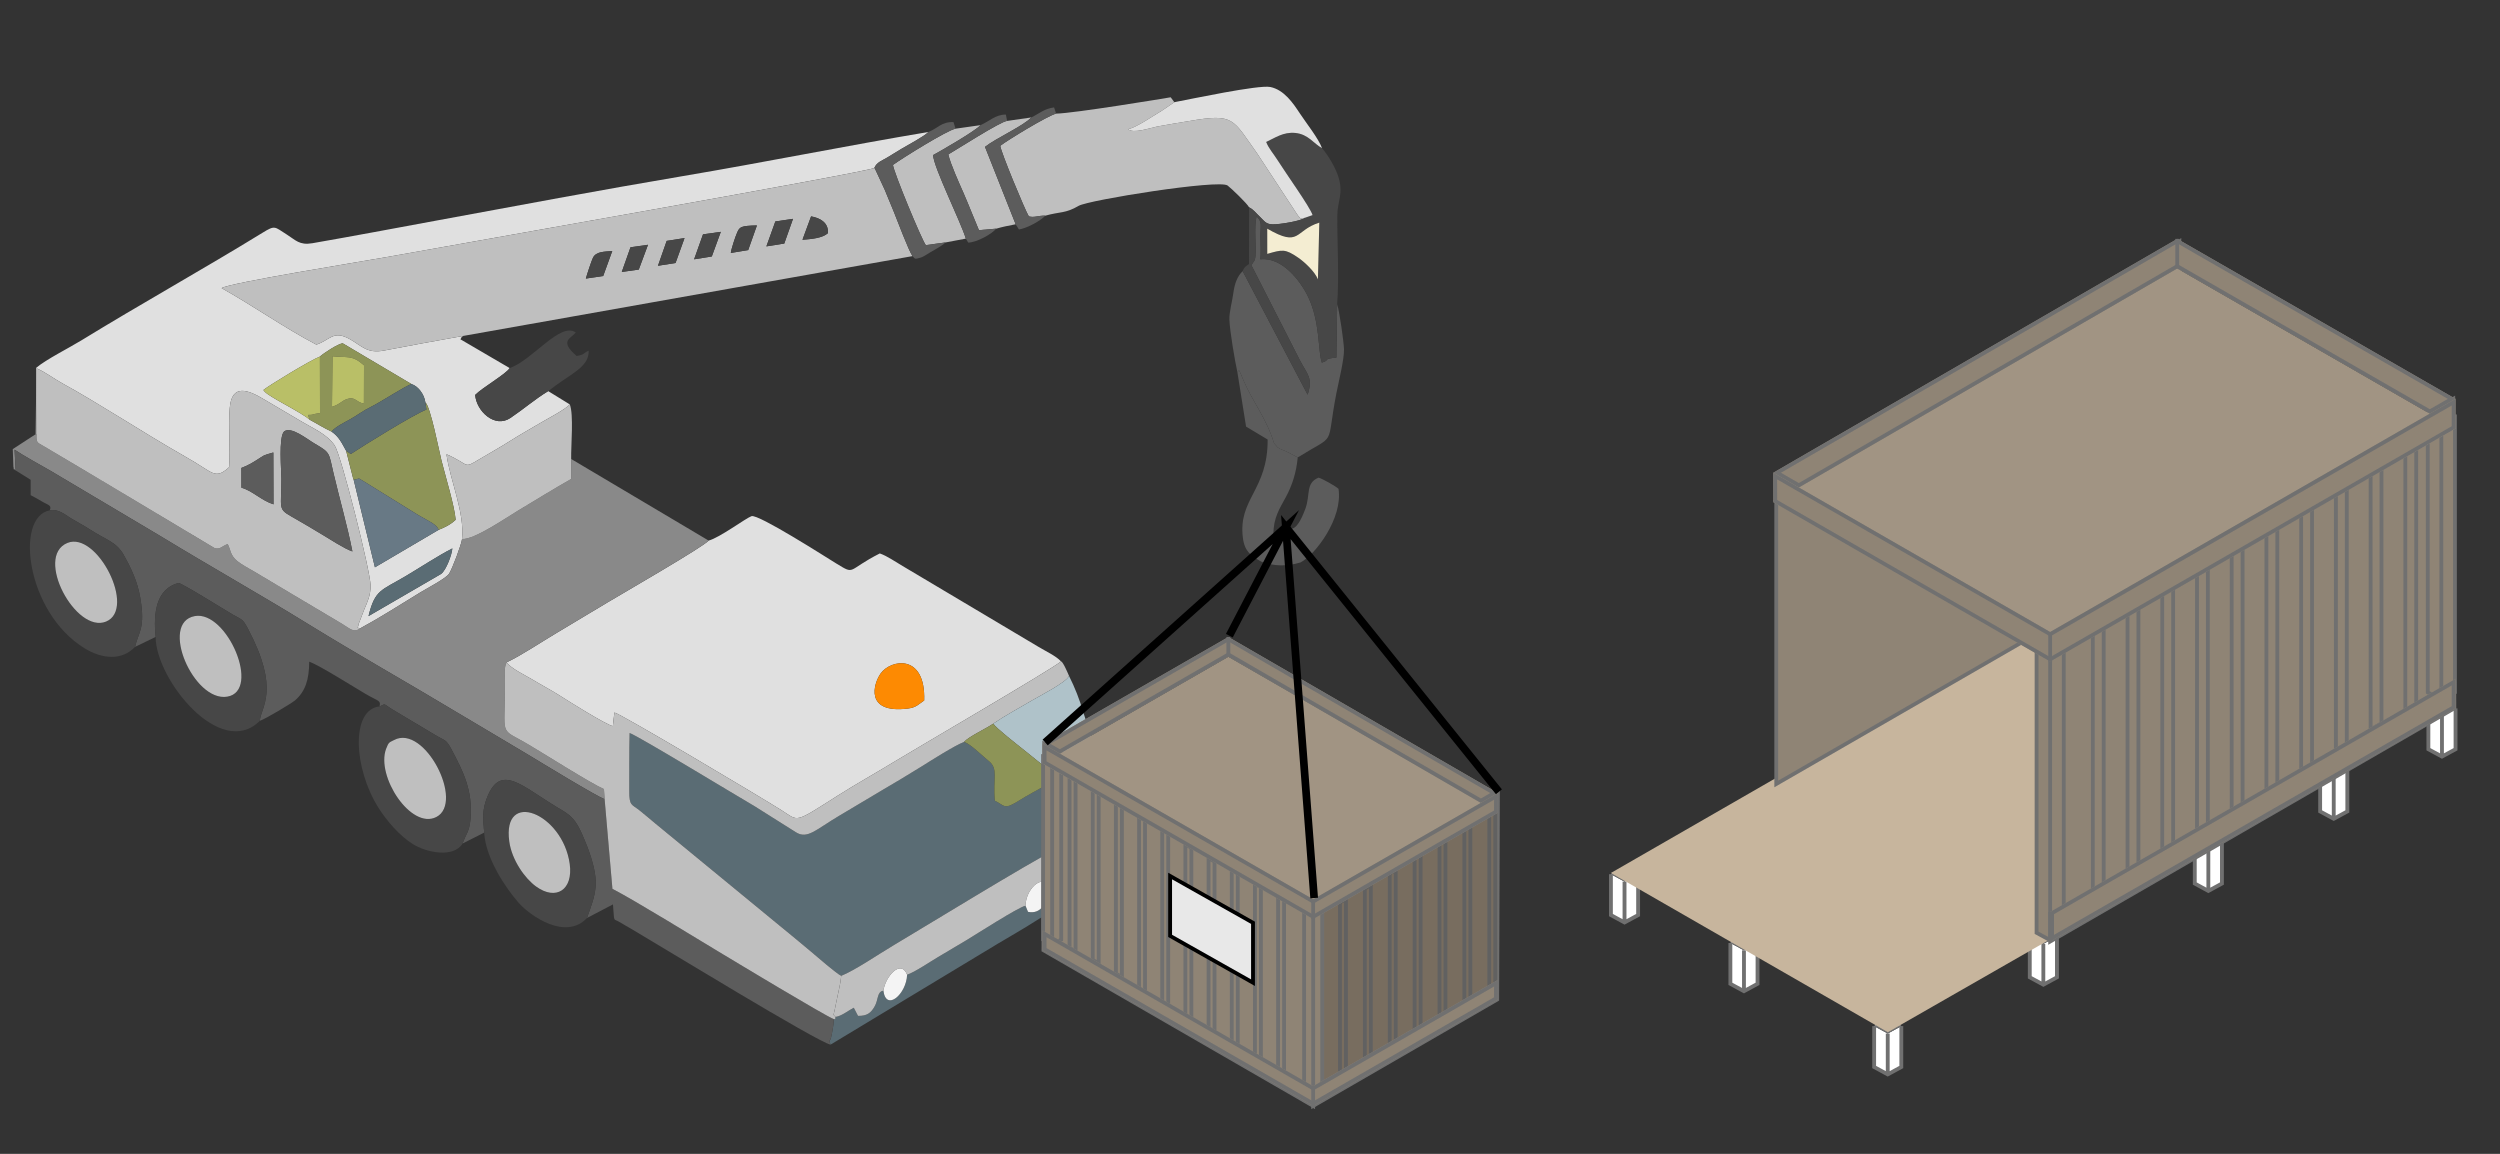 <?xml version="1.0" encoding="UTF-8"?> <svg xmlns="http://www.w3.org/2000/svg" xmlns:xlink="http://www.w3.org/1999/xlink" xmlns:xodm="http://www.corel.com/coreldraw/odm/2003" xml:space="preserve" width="650px" height="300px" version="1.1" style="shape-rendering:geometricPrecision; text-rendering:geometricPrecision; image-rendering:optimizeQuality; fill-rule:evenodd; clip-rule:evenodd" viewBox="0 0 650 300"><rect x="0" y="0" width="650" height="300" fill="#333333" stroke="none"/> <defs> <style type="text/css"> .str1 {stroke:black;stroke-miterlimit:22.926} .str0 {stroke:#707070;stroke-miterlimit:22.926} .str2 {stroke:black;stroke-width:2;stroke-miterlimit:22.926} .fil20 {fill:none} .fil5 {fill:#474747} .fil1 {fill:#5A6C74} .fil4 {fill:#5C5C5C} .fil17 {fill:#616161} .fil8 {fill:#687985} .fil16 {fill:#707070} .fil13 {fill:#786D5F} .fil3 {fill:#898989} .fil6 {fill:#8D9457} .fil14 {fill:#8F8475} .fil18 {fill:#A19483} .fil7 {fill:#AFC2C9} .fil9 {fill:#B9BF67} .fil2 {fill:#BFBFBF} .fil22 {fill:#C7B59D} .fil0 {fill:#E0E0E0} .fil19 {fill:#E8E8E8} .fil11 {fill:#F4EDD2} .fil12 {fill:#F4F4F4} .fil10 {fill:#FD8A02} .fil21 {fill:white} .fil15 {fill:#707070;fill-rule:nonzero} </style> </defs> <g id="Слой_x0020_1">  <path class="fil0" d="M240.29 182.12c-1.42,0.95 -2.04,1.83 -4.21,2.1 -11.36,1.42 -8.99,-6.52 -7.09,-9.14 2.69,-3.72 11.69,-5.14 11.3,7.04zm-56.05 -41.57c-1.15,1.52 -22.68,13.91 -26.28,16.08 -4.59,2.76 -8.57,5.16 -13.07,7.83 -4.04,2.39 -9.15,5.84 -13.16,7.75 1,1.55 5.14,3.52 6.74,4.5 2.37,1.45 4.77,2.67 7,4.1 2.21,1.42 11.97,7.55 13.87,7.99l0.4 -3.55c1.47,0.23 37.48,21.65 43.48,25.43 4.59,2.89 3.04,3.51 14.72,-3.9 4.6,-2.92 9.74,-5.78 14.4,-8.63 5.01,-3.07 40.84,-23.95 43.54,-26.18 -1.33,-1.44 -3.98,-2.65 -5.85,-3.78l-35.35 -21.03c-1.77,-1.02 -3.98,-2.6 -5.93,-3.27 -8.69,4.4 -6.23,5.71 -11.34,2.6 -2.57,-1.57 -20.28,-12.92 -22.02,-12.29 -1.6,0.59 -8.3,5.62 -11.15,6.35z"></path> <path class="fil0" d="M95.81 160.18c1.7,-6.92 3.3,-6.61 9.65,-10.38 3.94,-2.34 8.35,-5.26 12.15,-7.21 -0.1,1.55 -1.58,5.62 -2.92,6.63l-18.88 10.96zm-12.64 -67.47c0.95,-0.86 4.79,-3.4 5.95,-3.44l17.89 10.6c1.63,0.48 3.31,2.59 3.59,4.77 1.3,0.98 3.54,12.52 4.17,15.04 1,3.98 3.44,11.99 3.7,15.46 -1.39,1.31 -2.82,1.97 -4.45,2.63l-16.54 9.73 -5.52 -22.74c-0.05,-0.12 -0.11,-0.27 -0.14,-0.36l-1.82 -7.18c-1.2,-2.15 -1.87,-3.68 -3.8,-5.01 -2.22,-1.04 -3.58,-1.96 -5.68,-3.08 -2.49,-2.13 -9.93,-5.59 -11.63,-7.23l-0.41 -0.5c1.62,-1.3 12.39,-7.84 14.69,-8.69zm-73.88 20.18l0.19 0 0.13 -17.08c2.24,0.98 4.39,2.65 6.51,3.81 9.53,5.22 21.39,13.03 31.3,18.67 2.21,1.26 4.07,2.37 6.14,3.72 2.42,1.58 3.57,1.7 6.01,-0.54 0.33,-5.01 -0.22,-10.46 0.16,-15.36 0.51,-6.5 4.88,-4.71 8.95,-2.25 3.15,1.89 6.75,3.94 9.68,5.71 3.13,1.88 6.68,3.31 8.67,6.28 1.7,2.55 9.29,32.67 9.32,36.38 0.02,2.49 -0.77,4.17 -1.59,6.08l-1.54 3.98c-0.11,1.37 -0.76,0.41 0.29,1.16 5.2,-2.81 10.64,-6.28 15.76,-9.42 1.6,-0.98 6.69,-3.63 7.5,-4.88 0.81,-1.24 3.23,-7.67 3.36,-9.01 0.71,-6.98 -3.12,-15.22 -4.05,-22.04 6.4,2.82 4.14,3.92 8.8,1.16 2.85,-1.7 5.23,-3 7.75,-4.61 2.62,-1.67 4.94,-2.94 7.8,-4.64 1.93,-1.15 6.48,-3.49 7.72,-4.86l-5.62 -3.46c-3.61,2.21 -6.28,4.6 -9.85,7 -4.06,2.72 -8.83,-1.82 -9.14,-6.01 1.9,-1.93 7.94,-5.37 8.98,-6.97l-12.81 -7.49c0.4,-0.52 0.08,-0.6 0.79,-0.89 -6.73,1.18 -13.78,2.5 -20.7,3.82 -4.27,0.82 -5.66,-1.13 -8.67,-2.87 -4.54,-2.63 -5.29,0.18 -8.88,1.32 -8.37,-4.38 -16.31,-10.04 -24.63,-14.68 1.6,-1.31 36.79,-6.98 42.33,-7.98 17.63,-3.19 125.63,-22.19 127.37,-23.27 0.66,-1.52 1.86,-1.81 3.35,-2.71 1.42,-0.85 2.35,-1.45 3.72,-2.27 1.7,-1.01 5.77,-3.15 7.02,-4.38 -21.4,3.59 -42.65,7.9 -63.95,11.49 -21.27,3.59 -43.03,7.69 -64.1,11.57 -10.79,1.99 -21.39,4 -32.15,5.87 -3.38,0.58 -4.32,-0.8 -6.75,-2.33 -3.11,-1.96 -2.91,-2.42 -6.19,-0.4 -15.23,9.36 -31.93,18.67 -47.15,28.01 -3.34,2.04 -9.05,4.89 -11.69,7.09l-0.14 17.28z"></path> <path class="fil1" d="M218.72 253.71c3.6,-1.44 9.62,-5.58 13.52,-7.89 4.92,-2.93 38.44,-23.35 40.47,-23.95l-0.04 6.81c1.58,2.29 1.98,-0.34 1.63,3.35 -0.71,-1.21 0.02,-1.17 -1.55,-0.53 -0.43,3.15 -2.12,6.31 -5.47,5.58l-0.66 -1.6c-2.21,0.62 -12.41,7.2 -15.31,8.95 -2.59,1.56 -4.88,2.91 -7.49,4.45 -2.14,1.26 -5.9,3.85 -7.97,4.55 -0.17,5.02 -5.45,9.68 -6.17,4.15 -1.73,0.28 -1.22,2.37 -2.36,4.25 -0.87,1.43 -1.79,2.35 -4.24,2.3l-1.1 -2.12c-1.42,0.74 -3.15,2.16 -4.72,2.39 -0.29,0.62 0.31,0.63 -0.47,0.57 -0.02,1.23 -0.27,2.59 -0.52,3.93 -0.54,2.85 -0.93,0.71 -0.33,2.71l43.56 -26.29c2.39,-1.42 4.79,-2.8 7.23,-4.28 2.21,-1.35 4.83,-3.13 7.3,-4.29 0.84,1.35 0.97,2.89 2.89,3.58 0.39,-4.27 0.01,-10.7 0.18,-15.5 0.01,-0.45 0.07,-2.19 0,-2.54 -0.16,-0.76 -0.17,-0.54 -0.42,-1.07l-0.48 -0.64 -1.67 -3.02c1.61,-1.1 4.83,-1.85 7.26,-2.15l-0.73 -4.05c-2.13,-0.7 -8.48,-0.04 -8.21,-2.99 0.44,-4.8 7.94,0.37 9.2,-2.75 -1.63,0.98 -2.08,0.66 -4.17,0.22l0.23 -1.72c-1.53,-0.66 -1.56,-1.68 -3.58,-2.08 -1.45,1.8 -5.65,3.72 -7.95,5.12 -0.9,0.55 -3.14,1.97 -4.06,2.3 -1.61,0.58 -2.08,-0.46 -3.86,-1.26 -0.57,-5.83 1,-8.33 -1.61,-10.36 -1.35,-1.05 -5.01,-4.7 -6.43,-4.92 -2.34,0.87 -8.68,4.9 -11.07,6.4 -3.68,2.3 -7.12,4.32 -10.68,6.42 -3.76,2.24 -7.11,4.26 -10.71,6.38 -6.06,3.58 -8.25,6.19 -11.27,4.24l-10.74 -6.77c-3.64,-2.09 -30.2,-18.24 -32.45,-19.01 -0.12,4.97 -0.07,10.07 -0.09,15.05 -0.02,3.96 0.62,3.42 2.76,5.14 1.64,1.32 2.41,2 3.96,3.29l32.35 26.59c3.02,2.47 5.25,4.3 8.18,6.77 1.3,1.1 6.82,5.89 7.86,6.29z"></path> <path class="fil2" d="M152.32 72.43c0.24,-0.95 1.49,-4.72 1.86,-5.44 0.85,-1.65 2.97,-1.53 5.01,-1.73l-2.36 6.5 -4.51 0.67zm16.16 -8.79l-2.4 6.45 -4.42 0.62 2.27 -6.42 4.55 -0.65zm9.5 -1.74l-2.34 6.48 -4.57 0.72 2.27 -6.47 4.64 -0.73zm32.9 -5.64c2.35,0.4 4.58,1.64 4.38,4.36 -1.4,1.28 -4.23,1.54 -6.62,1.72l2.24 -6.08zm-23.47 4.02l-2.34 6.4 -4.6 0.74 2.31 -6.49 4.63 -0.65zm2.6 5.49c0.1,-1.01 1.17,-4.23 1.65,-5.31 0.64,-1.46 0.93,-1.76 5.14,-1.85l-2.27 6.41 -4.52 0.75zm16.17 -8.87l-2.27 6.42 -4.65 0.74 2.33 -6.49 4.59 -0.67zm-85.68 30.43l116.75 -20.74c-1.01,-1.44 -3.91,-9.18 -4.86,-11.53 -0.77,-1.89 -1.59,-3.87 -2.37,-5.74l-2.49 -5.37c-0.03,-0.16 -0.14,-0.19 -0.21,-0.28 -1.74,1.08 -109.74,20.08 -127.37,23.27 -5.54,1 -40.73,6.67 -42.33,7.98 8.32,4.64 16.26,10.3 24.63,14.68 3.59,-1.14 4.34,-3.95 8.88,-1.32 3.01,1.74 4.4,3.69 8.67,2.87 6.92,-1.32 13.97,-2.64 20.7,-3.82z"></path> <path class="fil3" d="M4.06 122.31l-0.27 -5.39c2.28,1.55 6.75,4 9.25,5.43l28.95 17.2c12.75,7.77 25.6,14.98 38.3,22.81 12.88,7.93 25.51,15.04 38.29,22.72 6.13,3.68 12.68,7.5 19.03,11.32 2.86,1.73 17.68,10.78 19.59,11.38l-0.17 -2.61c-3.52,-1.56 -14.62,-8.61 -19.35,-11.43 -8.35,-4.97 -6.26,-1.2 -6.4,-17.17 -0.01,-1.44 -0.21,-3.21 0.45,-4.36 4.01,-1.91 9.12,-5.36 13.16,-7.75 4.5,-2.67 8.48,-5.07 13.07,-7.83 3.6,-2.17 25.13,-14.56 26.28,-16.08l-35.74 -21.21 0 5.19c-4.57,2.59 -9.13,5.42 -13.91,8.29 -3.05,1.83 -11.31,7.55 -14.46,7.32 -0.13,1.34 -2.55,7.77 -3.36,9.01 -0.81,1.25 -5.9,3.9 -7.5,4.88 -5.12,3.14 -10.56,6.61 -15.76,9.42 -1.58,1.16 -2.74,-0.17 -4.57,-1.25l-13.66 -8.12c-3.02,-1.8 -6.07,-3.62 -9.1,-5.42 -1.28,-0.75 -3.42,-1.89 -4.49,-2.78 -1.94,-1.6 -1.71,-3.08 -2.5,-4.43 -1.62,0.6 -1.98,1.53 -3.46,1.02l-22.19 -13.27c-4.12,-2.49 -8.29,-4.97 -12.58,-7.51l-9.65 -5.72c-1.68,-0.96 -1.87,-0.8 -1.83,-3.08l-0.19 0 -5.97 3.88 0.16 4.61c0.51,1.52 -0.72,-0.3 0.58,0.93z"></path> <path class="fil4" d="M4.06 122.31l3.91 2.43 0 4c1.15,0.57 2,1.11 3.27,1.83 1.31,0.74 2.27,0.82 1.7,2.12 2.35,-0.43 4,1.17 5.56,2.1 1.7,1.01 3.24,1.82 4.86,2.86 4.41,2.84 6.88,3.25 8.79,6.6 1.78,3.14 3.59,6.88 4.3,11.03 1.41,8.14 -0.41,8.88 -1.34,12.91l5.35 -2.59c-0.64,-6.4 0.19,-12.46 5.92,-14.03 0.98,0.06 11.82,6.88 14.18,8.24 2.44,1.4 2.51,1.02 3.95,3.74 8.38,15.9 3.38,20.1 3.04,23.87 1.45,-0.48 8.19,-4.51 9.14,-5.31 2.69,-2.3 3.68,-5.39 3.71,-10.08 2.73,1 11.13,6.32 14.65,8.39 3.41,2 4.01,1.62 3.63,3.24 2.02,-0.79 0.29,-0.94 4.72,1.62l9.65 5.76c2.63,1.63 2.85,0.99 4.33,3.79 3.12,5.89 5.56,10.71 4.96,18.05 -0.27,3.36 -1.23,4.02 -2.07,6.44l5.61 -2.84c-0.3,-3.6 -0.6,-5.77 0.79,-9.22 3.56,-8.87 9.1,-2.78 18.28,2.69 3.31,1.97 4.66,2.65 6.88,8.06 0.57,1.37 0.95,2.28 1.42,3.64 2.73,7.97 1.72,10.47 -0.64,17.03l6.76 -3.54c0.41,4.95 0.01,3.58 1.59,4.53 1.12,0.68 2.32,1.34 3.53,2.05 7.18,4.23 48.14,29.26 51.45,29.89 -0.6,-2 -0.21,0.14 0.33,-2.71 0.25,-1.34 0.5,-2.7 0.52,-3.93 -2.48,-0.96 -25.94,-15.13 -28.83,-16.86 -6.42,-3.85 -23.23,-14.21 -28.73,-17.01l-2.03 -23.32c-1.91,-0.6 -16.73,-9.65 -19.59,-11.38 -6.35,-3.82 -12.9,-7.64 -19.03,-11.32 -12.78,-7.68 -25.41,-14.79 -38.29,-22.72 -12.7,-7.83 -25.55,-15.04 -38.3,-22.81l-28.95 -17.2c-2.5,-1.43 -6.97,-3.88 -9.25,-5.43l0.27 5.39z"></path> <path class="fil2" d="M131.73 172.21c-0.66,1.15 -0.46,2.92 -0.45,4.36 0.14,15.97 -1.95,12.2 6.4,17.17 4.73,2.82 15.83,9.87 19.35,11.43l0.17 2.61 2.03 23.32c5.5,2.8 22.31,13.16 28.73,17.01 2.89,1.73 26.35,15.9 28.83,16.86 0.78,0.06 0.18,0.05 0.47,-0.57 -0.78,-0.71 -0.52,-0.31 -0.21,-1.96 0.1,-0.53 0.55,-2.71 0.59,-2.89 0.38,-1.9 0.93,-3.95 1.08,-5.84 -1.04,-0.4 -6.56,-5.19 -7.86,-6.29 -2.93,-2.47 -5.16,-4.3 -8.18,-6.77l-32.35 -26.59c-1.55,-1.29 -2.32,-1.97 -3.96,-3.29 -2.14,-1.72 -2.78,-1.18 -2.76,-5.14 0.02,-4.98 -0.03,-10.08 0.09,-15.05 2.25,0.77 28.81,16.92 32.45,19.01l10.74 6.77c3.02,1.95 5.21,-0.66 11.27,-4.24 3.6,-2.12 6.95,-4.14 10.71,-6.38 3.56,-2.1 7,-4.12 10.68,-6.42 2.39,-1.5 8.73,-5.53 11.07,-6.4 1.32,-1.45 5.87,-3.53 7.62,-4.77 3.06,-2.1 6.76,-4.07 10.17,-6.09 1.58,-0.94 8.94,-4.71 9.54,-6.32 -0.34,-0.8 -0.62,-1.43 -0.98,-2.16 -0.1,-0.23 -0.43,-0.84 -0.58,-1.06 -0.4,-0.59 -0.25,-0.37 -0.51,-0.55 -2.7,2.23 -38.53,23.11 -43.54,26.18 -4.66,2.85 -9.8,5.71 -14.4,8.63 -11.68,7.41 -10.13,6.79 -14.72,3.9 -6,-3.78 -42.01,-25.2 -43.48,-25.43l-0.4 3.55c-1.9,-0.44 -11.66,-6.57 -13.87,-7.99 -2.23,-1.43 -4.63,-2.65 -7,-4.1 -1.6,-0.98 -5.74,-2.95 -6.74,-4.5z"></path> <path class="fil2" d="M73.86 112.18c1.85,-1.42 5.94,1.99 8.06,3.22 4.03,2.34 3.55,2.31 4.79,7.61 1.59,6.77 3.59,13.63 4.92,20.37 -2.22,-0.78 -5.84,-3.19 -8,-4.47 -2.72,-1.62 -5.19,-3.12 -7.81,-4.59 -3.65,-2.06 -2.66,-2.11 -2.66,-9.86 0,-2.05 -0.78,-10.76 0.7,-12.28zm-11.1 9.48c1.47,-0.56 2.59,-1.18 3.75,-1.91 2.52,-1.56 1.52,-1.23 4.56,-2.11l0.04 13.49c-3.19,-1.02 -5.52,-3.57 -8.34,-4.32l-0.01 -5.15zm-53.28 -8.77c-0.04,2.28 0.15,2.12 1.83,3.08l9.65 5.72c4.29,2.54 8.46,5.02 12.58,7.51l22.19 13.27c1.48,0.51 1.84,-0.42 3.46,-1.02 0.79,1.35 0.56,2.83 2.5,4.43 1.07,0.89 3.21,2.03 4.49,2.78 3.03,1.8 6.08,3.62 9.1,5.42l13.66 8.12c1.83,1.08 2.99,2.41 4.57,1.25 -1.05,-0.75 -0.4,0.21 -0.29,-1.16l1.54 -3.98c0.82,-1.91 1.61,-3.59 1.59,-6.08 -0.03,-3.71 -7.62,-33.83 -9.32,-36.38 -1.99,-2.97 -5.54,-4.4 -8.67,-6.28 -2.93,-1.77 -6.53,-3.82 -9.68,-5.71 -4.07,-2.46 -8.44,-4.25 -8.95,2.25 -0.38,4.9 0.17,10.35 -0.16,15.36 -2.44,2.24 -3.59,2.12 -6.01,0.54 -2.07,-1.35 -3.93,-2.46 -6.14,-3.72 -9.91,-5.64 -21.77,-13.45 -31.3,-18.67 -2.12,-1.16 -4.27,-2.83 -6.51,-3.81l-0.13 17.08z"></path> <path class="fil4" d="M338.15 146.23c3.89,-2.02 11.04,-11.54 9.86,-19.13 -0.65,-0.65 -4.2,-2.66 -5.18,-2.91 -3.42,1.38 -2.11,4.44 -3.4,8 -2.69,7.37 -4.44,4.93 -5.11,4.85l-0.8 2.66 -2.43 -0.71c-0.04,-4.33 1.63,-6.8 3.23,-9.74 1.65,-3.05 2.72,-6.37 3.09,-10.32 -1.21,-0.59 -2.14,-1.19 -3.44,-1.76 -0.97,-0.42 -0.71,-0.16 -1.76,-0.84l-0.95 -1.07c-1.94,-6.42 -5.56,-10.78 -7.87,-16.18 -1.47,-3.42 -1.1,-2.99 -1.66,-2.26l2.25 14.1 5.61 3.36c0.06,13.27 -7.76,15.37 -6.43,25.64 0.46,3.54 2.18,4.61 4.76,6.1 3.12,1.18 6.51,1.34 10.23,0.21z"></path> <path class="fil2" d="M274.6 29.54c-2.23,0.54 -12.63,6.9 -14.53,8.36 0.08,1.44 6.5,16.9 7.42,18.35 1.37,0.41 2.42,-0.23 4.3,-0.18 3.92,-1.1 5.19,-0.52 8.63,-2.54 2.64,-1.55 36.54,-6.94 38.75,-5.3 0.96,0.72 5.18,4.78 5.59,5.67 1.19,0.6 1.63,1.35 2.88,2.53 1.09,1.04 1.5,1.87 3.22,1.9 1.85,0.04 7.39,-0.86 8.49,-1.73 -1.9,0.35 -0.79,0.54 -1.91,-0.59l-10.51 -16.01c-6.52,-9.14 -5.98,-10.56 -17.69,-8.54 -2.51,0.43 -5.44,0.88 -8.35,1.43 -1.78,0.33 -6.26,1.98 -7.61,0.67 1.83,-0.19 6.72,-3.54 9.05,-4.94l3 -2.05 -0.95 -1.28c-1.64,0.29 -25.22,4.18 -29.78,4.25z"></path> <path class="fil4" d="M323.09 70.5c-1.34,1.27 -2.09,3.15 -2.44,5.81 -0.28,2.12 -1.08,4.89 -1.01,6.79 0.11,3.03 1.44,10.77 2.09,13.72 0.56,-0.73 0.19,-1.16 1.66,2.26 2.31,5.4 5.93,9.76 7.87,16.18l0.95 1.07c1.05,0.68 0.79,0.42 1.76,0.84 1.3,0.57 2.23,1.17 3.44,1.76 10.4,-6.46 7.24,-2.13 10.04,-16.65 0.56,-2.89 2.07,-8.87 1.99,-11.47 -0.07,-2.09 -1.21,-10.04 -1.78,-11.7l-0.19 13.86c-3.87,0.39 -1.35,0.57 -3.79,1.32 -1.08,-3.11 -0.36,-10.79 -3.79,-17.58 -1.72,-3.41 -6.43,-9.96 -12.21,-9.29 0.22,-1.66 0.02,-4.14 0.03,-6.1 0.02,-2.73 0.5,-3.72 -1.02,-5.06 -0.67,3.19 -0.04,7.56 -0.26,10.18 -0.16,1.84 -0.54,1.34 -1.04,2.57l12.65 24.8c1.9,3.6 3.38,4.45 1.94,8.82l-16.89 -32.13z"></path> <path class="fil5" d="M329.48 59.45c8.68,5.01 7,0.49 13.54,-1.57l-0.36 14.75c-0.79,-2 -3.41,-4.45 -5.13,-5.64 -3.41,-2.34 -4.12,-2.11 -8.04,-0.98l-0.01 -6.56zm9.87 -2.85c-1.1,0.87 -6.64,1.77 -8.49,1.73 -1.72,-0.03 -2.13,-0.86 -3.22,-1.9 -1.25,-1.18 -1.69,-1.93 -2.88,-2.53l-0.02 14.74c-0.61,0.49 -1.24,0.72 -1.65,1.86l16.89 32.13c1.44,-4.37 -0.04,-5.22 -1.94,-8.82l-12.65 -24.8c0.5,-1.23 0.88,-0.73 1.04,-2.57 0.22,-2.62 -0.41,-6.99 0.26,-10.18 1.52,1.34 1.04,2.33 1.02,5.06 -0.01,1.96 0.19,4.44 -0.03,6.1 5.78,-0.67 10.49,5.88 12.21,9.29 3.43,6.79 2.71,14.47 3.79,17.58 2.44,-0.75 -0.08,-0.93 3.79,-1.32l0.19 -13.86c0.54,-6.94 0,-15.75 0.04,-22.93 0.02,-4.07 1.67,-5.68 0.28,-10.2 -0.68,-2.21 -2.54,-5.47 -4.25,-7.46 -2.16,-1.15 -3.54,-3.61 -6.92,-3.95 -3.19,-0.33 -5.38,1.34 -7.61,2.34 0.71,1.78 1.88,2.99 2.98,4.75 2.04,3.26 8.5,12.26 9.09,14.27l-1.92 0.67z"></path> <path class="fil2" d="M120.13 140.14c3.15,0.23 11.41,-5.49 14.46,-7.32 4.78,-2.87 9.34,-5.7 13.91,-8.29l0 -5.19c-0.06,-3.47 0.69,-11.64 -0.35,-14.19 -1.24,1.37 -5.79,3.71 -7.72,4.86 -2.86,1.7 -5.18,2.97 -7.8,4.64 -2.52,1.61 -4.9,2.91 -7.75,4.61 -4.66,2.76 -2.4,1.66 -8.8,-1.16 0.93,6.82 4.76,15.06 4.05,22.04z"></path> <path class="fil2" d="M218.72 253.71c-0.15,1.89 -0.7,3.94 -1.08,5.84 -0.04,0.18 -0.49,2.36 -0.59,2.89 -0.31,1.65 -0.57,1.25 0.21,1.96 1.57,-0.23 3.3,-1.65 4.72,-2.39l1.1 2.12c2.45,0.05 3.37,-0.87 4.24,-2.3 1.14,-1.88 0.63,-3.97 2.36,-4.25 0.52,-3.68 4.53,-8.31 6.17,-4.15 2.07,-0.7 5.83,-3.29 7.97,-4.55 2.61,-1.54 4.9,-2.89 7.49,-4.45 2.9,-1.75 13.1,-8.33 15.31,-8.95 0.19,-5.17 5.54,-8.82 6.13,-3.98 1.57,-0.64 0.84,-0.68 1.55,0.53 0.35,-3.69 -0.05,-1.06 -1.63,-3.35l0.04 -6.81c-2.03,0.6 -35.55,21.02 -40.47,23.95 -3.9,2.31 -9.92,6.45 -13.52,7.89z"></path> <path class="fil5" d="M132.42 218.85c-1.95,-13.79 13.89,-7.45 15.71,5.79 0.92,6.7 -3.53,9.63 -8.75,5.85 -2.91,-2.1 -6.28,-6.84 -6.96,-11.64zm-6.54 -2.37c0.43,6.86 5.72,14.52 8.91,18.18 3.09,3.54 12.33,9.92 17.82,4.02 2.36,-6.56 3.37,-9.06 0.64,-17.03 -0.47,-1.36 -0.85,-2.27 -1.42,-3.64 -2.22,-5.41 -3.57,-6.09 -6.88,-8.06 -9.18,-5.47 -14.72,-11.56 -18.28,-2.69 -1.39,3.45 -1.09,5.62 -0.79,9.22z"></path> <path class="fil5" d="M17.53 141.16c7.69,-3.16 18.02,17.16 10.05,20.45 -7.84,3.24 -18.7,-16.9 -10.05,-20.45zm17.58 27.03c0.93,-4.03 2.75,-4.77 1.34,-12.91 -0.71,-4.15 -2.52,-7.89 -4.3,-11.03 -1.91,-3.35 -4.38,-3.76 -8.79,-6.6 -1.62,-1.04 -3.16,-1.85 -4.86,-2.86 -1.56,-0.93 -3.21,-2.53 -5.56,-2.1 -9.17,1.7 -6.1,26.55 9.01,35.84 4.72,2.91 9.79,3.21 13.16,-0.34z"></path> <path class="fil5" d="M102.45 192.41c7.93,-4.24 18.41,16.25 10.98,20.02 -6.57,3.33 -15.71,-10.59 -13.05,-17.73 0.69,-1.86 0.89,-1.66 2.07,-2.29zm-3.77 -8.75c-7.56,0.87 -6.72,16.15 -0.3,26.33 2.22,3.52 5.52,7.29 8.92,9.45 3.47,2.19 10.6,3.74 12.97,-0.12 0.84,-2.42 1.8,-3.08 2.07,-6.44 0.6,-7.34 -1.84,-12.16 -4.96,-18.05 -1.48,-2.8 -1.7,-2.16 -4.33,-3.79l-9.65 -5.76c-4.43,-2.56 -2.7,-2.41 -4.72,-1.62z"></path> <path class="fil5" d="M50.65 160.18c8.38,-1.52 17.33,19.45 8.44,20.95 -8.73,1.48 -17.73,-19.26 -8.44,-20.95zm-10.19 5.42c0.05,11.05 16.87,32.01 27.09,21.82 0.34,-3.77 5.34,-7.97 -3.04,-23.87 -1.44,-2.72 -1.51,-2.34 -3.95,-3.74 -2.36,-1.36 -13.2,-8.18 -14.18,-8.24 -5.73,1.57 -6.56,7.63 -5.92,14.03z"></path> <path class="fil6" d="M90 117.22l1.82 7.18c0.03,0.09 0.09,0.24 0.14,0.36l1.39 -0.35c0.03,0.01 1.27,0.77 1.36,0.82l14 8.67c2.58,1.52 5,2.5 5.31,3.87 1.63,-0.66 3.06,-1.32 4.45,-2.63 -0.26,-3.47 -2.7,-11.48 -3.7,-15.46 -0.63,-2.52 -2.87,-14.06 -4.17,-15.04l0.27 1.85c-3.22,1.2 -16.33,9.34 -19.65,11.54l-1.22 -0.81z"></path> <path class="fil0" d="M305.33 26.57l-3 2.05c-2.33,1.4 -7.22,4.75 -9.05,4.94 1.35,1.31 5.83,-0.34 7.61,-0.67 2.91,-0.55 5.84,-1 8.35,-1.43 11.71,-2.02 11.17,-0.6 17.69,8.54l10.51 16.01c1.12,1.13 0.01,0.94 1.91,0.59l1.92 -0.67c-0.59,-2.01 -7.05,-11.01 -9.09,-14.27 -1.1,-1.76 -2.27,-2.97 -2.98,-4.75 2.23,-1 4.42,-2.67 7.61,-2.34 3.38,0.34 4.76,2.8 6.92,3.95 -0.96,-2.58 -4.16,-6.58 -5.78,-9.05 -1.71,-2.6 -4.06,-6.11 -7.67,-6.85 -3.04,-0.62 -20.84,3.18 -24.95,3.95z"></path> <path class="fil7" d="M258.24 188.15c0.86,1.28 6.11,5.34 8.02,6.87 1.27,1.01 7.69,6.09 8.27,7.02 2.02,0.4 2.05,1.42 3.58,2.08l0.04 -4.44c1.1,0.47 2.66,1.37 3.76,1.42 2.13,0.09 1.6,-2.54 3.29,-5.37 -0.99,-1.14 -1.17,-3.38 -1.65,-5.09 -0.52,-1.88 -1.29,-3.37 -1.8,-5.15 -1.05,-3.66 -2.31,-6.76 -3.8,-9.75 -0.6,1.61 -7.96,5.38 -9.54,6.32 -3.41,2.02 -7.11,3.99 -10.17,6.09z"></path> <path class="fil4" d="M73.86 112.18c-1.48,1.52 -0.7,10.23 -0.7,12.28 0,7.75 -0.99,7.8 2.66,9.86 2.62,1.47 5.09,2.97 7.81,4.59 2.16,1.28 5.78,3.69 8,4.47 -1.33,-6.74 -3.33,-13.6 -4.92,-20.37 -1.24,-5.3 -0.76,-5.27 -4.79,-7.61 -2.12,-1.23 -6.21,-4.64 -8.06,-3.22z"></path> <path class="fil2" d="M248.45 33.46c-2.15,0.36 -13.9,7.69 -16.28,9.42 0.18,1.86 7.51,19.57 8.54,20.85l5.15 -0.7 5.26 -0.99c-1.42,-4.59 -8.39,-18.55 -8.52,-21.72 1.44,-0.74 11.41,-6.51 12.31,-7.78l-6.46 0.92z"></path> <path class="fil5" d="M132.52 95.71c-1.04,1.6 -7.08,5.04 -8.98,6.97 0.31,4.19 5.08,8.73 9.14,6.01 3.57,-2.4 6.24,-4.79 9.85,-7 5.73,-4.56 10.67,-6.11 10.53,-10.52 -1.67,0.77 -0.93,1.01 -3.13,1.38 -4.59,-3.92 -1.56,-4.49 -0.23,-6.1 -3.99,-2.87 -11.17,7.12 -17.18,9.26z"></path> <path class="fil2" d="M261.85 31.44c-1.73,0.13 -13.13,7.47 -15.29,8.71 0.57,2.52 2.9,7.64 3.95,10.02 1.4,3.21 2.65,6.47 4.01,9.67l4.51 -0.39c1.42,-0.42 3.24,-0.81 5.04,-1.14l-7.97 -20.12c2.69,-2.18 10.18,-5.55 12.02,-7.65l-6.27 0.9z"></path> <path class="fil2" d="M50.65 160.18c-9.29,1.69 -0.29,22.43 8.44,20.95 8.89,-1.5 -0.06,-22.47 -8.44,-20.95z"></path> <path class="fil2" d="M102.45 192.41c-1.18,0.63 -1.38,0.43 -2.07,2.29 -2.66,7.14 6.48,21.06 13.05,17.73 7.43,-3.77 -3.05,-24.26 -10.98,-20.02z"></path> <path class="fil2" d="M132.42 218.85c0.68,4.8 4.05,9.54 6.96,11.64 5.22,3.78 9.67,0.85 8.75,-5.85 -1.82,-13.24 -17.66,-19.58 -15.71,-5.79z"></path> <path class="fil2" d="M17.53 141.16c-8.65,3.55 2.21,23.69 10.05,20.45 7.97,-3.29 -2.36,-23.61 -10.05,-20.45z"></path> <path class="fil8" d="M114.02 137.77c-0.31,-1.37 -2.73,-2.35 -5.31,-3.87l-14 -8.67c-0.09,-0.05 -1.33,-0.81 -1.36,-0.82l-1.39 0.35 5.52 22.74 16.54 -9.73z"></path> <path class="fil6" d="M250.62 192.92c1.42,0.22 5.08,3.87 6.43,4.92 2.61,2.03 1.04,4.53 1.61,10.36 1.78,0.8 2.25,1.84 3.86,1.26 0.92,-0.33 3.16,-1.75 4.06,-2.3 2.3,-1.4 6.5,-3.32 7.95,-5.12 -0.58,-0.93 -7,-6.01 -8.27,-7.02 -1.91,-1.53 -7.16,-5.59 -8.02,-6.87 -1.75,1.24 -6.3,3.32 -7.62,4.77z"></path> <path class="fil6" d="M86.46 92.64c3.84,0.44 5.08,-0.45 8.18,2.35l-0.03 9.95c-2.15,-0.41 -2.23,-1.91 -4.4,-1.19 -1.35,0.45 -1.93,1.44 -3.89,2.01l0.14 -13.12zm-3.29 0.07l0.03 14.67c-0.11,0.05 -0.27,0.04 -0.35,0.06l-1.07 0.2c-1.85,0.68 -1.98,-0.55 -1.26,1.49 2.1,1.12 3.46,2.04 5.68,3.08 1.04,-1.28 3.51,-2.44 4.89,-3.23 1.9,-1.07 3.69,-2.43 5.34,-3.19 2.2,-1.02 9.37,-5.73 10.58,-5.92l-17.89 -10.6c-1.16,0.04 -5,2.58 -5.95,3.44z"></path> <path class="fil1" d="M86.2 112.21c1.93,1.33 2.6,2.86 3.8,5.01l1.22 0.81c3.32,-2.2 16.43,-10.34 19.65,-11.54l-0.27 -1.85c-0.28,-2.18 -1.96,-4.29 -3.59,-4.77 -1.21,0.19 -8.38,4.9 -10.58,5.92 -1.65,0.76 -3.44,2.12 -5.34,3.19 -1.38,0.79 -3.85,1.95 -4.89,3.23z"></path> <path class="fil4" d="M241.41 34.31c-1.25,1.23 -5.32,3.37 -7.02,4.38 -1.37,0.82 -2.3,1.42 -3.72,2.27 -1.49,0.9 -2.69,1.19 -3.35,2.71 0.07,0.09 0.18,0.12 0.21,0.28l2.49 5.37c0.78,1.87 1.6,3.85 2.37,5.74 0.95,2.35 3.85,10.09 4.86,11.53 0.71,0.68 0.39,0.92 2.26,0.34 0.53,-0.16 1.62,-0.88 2.21,-1.24 1.48,-0.9 2.98,-1.6 4.14,-2.66l-5.15 0.7c-1.03,-1.28 -8.36,-18.99 -8.54,-20.85 2.38,-1.73 14.13,-9.06 16.28,-9.42l-0.55 -1.72c-3.14,-0.1 -4.06,1.62 -6.49,2.57z"></path> <path class="fil4" d="M254.91 32.54c-0.9,1.27 -10.87,7.04 -12.31,7.78 0.13,3.17 7.1,17.13 8.52,21.72l0.62 1.04c2.35,-0.08 6.14,-2.26 7.29,-3.63l-4.51 0.39c-1.36,-3.2 -2.61,-6.46 -4.01,-9.67 -1.05,-2.38 -3.38,-7.5 -3.95,-10.02 2.16,-1.24 13.56,-8.58 15.29,-8.71l-0.32 -1.65c-2.75,-0.01 -4.31,1.78 -6.62,2.75z"></path> <path class="fil9" d="M80.52 109.13c-0.72,-2.04 -0.59,-0.81 1.26,-1.49l1.07 -0.2c0.08,-0.02 0.24,-0.01 0.35,-0.06l-0.03 -14.67c-2.3,0.85 -13.07,7.39 -14.69,8.69l0.41 0.5c1.7,1.64 9.14,5.1 11.63,7.23z"></path> <path class="fil10" d="M240.29 182.12c0.39,-12.18 -8.61,-10.76 -11.3,-7.04 -1.9,2.62 -4.27,10.56 7.09,9.14 2.17,-0.27 2.79,-1.15 4.21,-2.1z"></path> <path class="fil4" d="M268.12 30.54c-1.84,2.1 -9.33,5.47 -12.02,7.65l7.97 20.12 0.85 1.36c2.27,-0.38 5.73,-2.34 6.87,-3.6 -1.88,-0.05 -2.93,0.59 -4.3,0.18 -0.92,-1.45 -7.34,-16.91 -7.42,-18.35 1.9,-1.46 12.3,-7.82 14.53,-8.36l-0.54 -1.61c-2.67,0.36 -3.88,1.64 -5.94,2.61z"></path> <path class="fil1" d="M114.69 149.22c1.34,-1.01 2.82,-5.08 2.92,-6.63 -3.8,1.95 -8.21,4.87 -12.15,7.21 -6.35,3.77 -7.95,3.46 -9.65,10.38l18.88 -10.96z"></path> <path class="fil9" d="M86.32 105.76c1.96,-0.57 2.54,-1.56 3.89,-2.01 2.17,-0.72 2.25,0.78 4.4,1.19l0.03 -9.95c-3.1,-2.8 -4.34,-1.91 -8.18,-2.35l-0.14 13.12z"></path> <path class="fil11" d="M329.48 59.45l0.01 6.56c3.92,-1.13 4.63,-1.36 8.04,0.98 1.72,1.19 4.34,3.64 5.13,5.64l0.36 -14.75c-6.54,2.06 -4.86,6.58 -13.54,1.57z"></path> <path class="fil4" d="M62.77 126.81c2.82,0.75 5.15,3.3 8.34,4.32l-0.04 -13.49c-3.04,0.88 -2.04,0.55 -4.56,2.11 -1.16,0.73 -2.28,1.35 -3.75,1.91l0.01 5.15z"></path> <path class="fil12" d="M229.68 257.58c0.72,5.53 6,0.87 6.17,-4.15 -1.64,-4.16 -5.65,0.47 -6.17,4.15z"></path> <path class="fil12" d="M266.62 235.48l0.66 1.6c3.35,0.73 5.04,-2.43 5.47,-5.58 -0.59,-4.84 -5.94,-1.19 -6.13,3.98z"></path> <path class="fil5" d="M190.01 65.77l4.52 -0.75 2.27 -6.41c-4.21,0.09 -4.5,0.39 -5.14,1.85 -0.48,1.08 -1.55,4.3 -1.65,5.31z"></path> <path class="fil5" d="M152.32 72.43l4.51 -0.67 2.36 -6.5c-2.04,0.2 -4.16,0.08 -5.01,1.73 -0.37,0.72 -1.62,4.49 -1.86,5.44z"></path> <polygon class="fil5" points="201.59,57.57 199.26,64.06 203.91,63.32 206.18,56.9 "></polygon> <polygon class="fil5" points="173.34,62.63 171.07,69.1 175.64,68.38 177.98,61.9 "></polygon> <polygon class="fil5" points="182.78,60.93 180.47,67.42 185.07,66.68 187.41,60.28 "></polygon> <polygon class="fil5" points="163.93,64.29 161.66,70.71 166.08,70.09 168.48,63.64 "></polygon> <path class="fil5" d="M208.64 62.34c2.39,-0.18 5.22,-0.44 6.62,-1.72 0.2,-2.72 -2.03,-3.96 -4.38,-4.36l-2.24 6.08z"></path> <g id="_2311050851792"> <g> <polygon class="fil13 str0" points="389.46,206.2 341.42,233.83 341.42,287.52 389.27,259.87 "></polygon> <polygon class="fil14 str0" points="271.49,193.39 341.42,233.83 341.42,287.52 271.29,247.05 "></polygon> <g> <path class="fil14" d="M275.91 196.09l0 48.22 -2.36 1.28 -2.35 -1.29 0 -48.22 4.71 0.01zm-2.36 49.5l0 -48.22 0 48.22zm-2.35 -49.51l2.35 -1.28 2.36 1.29 -2.36 1.28 -2.35 -1.29z"></path> <path id="_1" class="fil15" d="M275.41 244.31l0 -48.22 1 0 0 48.22 -0.26 0.44 -0.74 -0.44zm1 0l0 0.29 -0.26 0.15 0.26 -0.44zm-3.09 0.84l2.35 -1.28 0.48 0.88 -2.36 1.28 -0.47 0 0 -0.88zm0.47 0.88l-0.24 0.13 -0.23 -0.13 0.47 0zm-2.35 -2.16l2.35 1.28 -0.47 0.88 -2.36 -1.29 -0.26 -0.44 0.74 -0.43zm-0.48 0.87l-0.26 -0.14 0 -0.3 0.26 0.44zm0.74 -48.66l0 48.22 -1 0 0 -48.22 1 0zm2.36 1.29l0 48.22 -1.01 0 0 -48.22 1.01 0z"></path> <path id="_2" class="fil16" d="M271.2 196.08l2.35 -1.28 2.36 1.29 -2.36 1.28 -2.35 -1.29zm2.35 -0.14l-0.26 0.14 0.26 0.15 0.27 -0.14 -0.27 -0.15z"></path> </g> <g> <g> <polygon class="fil13" points="389.27,210.08 386.71,211.55 386.71,257.73 389.27,256.26 "></polygon> <path id="_1_0" class="fil17" d="M388.26 211.8l-0.55 0.32 0 43.89 0.55 -0.32 0 -43.89zm1.01 -1.72l-2.56 1.47 0 46.18 2.56 -1.47 0 -46.18z"></path> </g> <g> <polygon class="fil13" points="382.8,214.03 380.24,215.5 380.24,261.69 382.8,260.22 "></polygon> <path id="_1_1" class="fil17" d="M381.79 215.75l-0.55 0.32 0 43.89 0.55 -0.32 0 -43.89zm1.01 -1.72l-2.56 1.47 0 46.19 2.56 -1.47 0 -46.19z"></path> </g> <g> <polygon class="fil13" points="376.32,217.48 373.77,218.95 373.77,265.14 376.32,263.67 "></polygon> <path id="_1_2" class="fil17" d="M375.32 219.21l-0.55 0.32 0 43.89 0.55 -0.32 0 -43.89zm1 -1.73l-2.55 1.47 0 46.19 2.55 -1.47 0 -46.19z"></path> </g> <g> <polygon class="fil13" points="369.86,221.06 367.3,222.52 367.3,268.71 369.86,267.24 "></polygon> <path id="_1_3" class="fil17" d="M368.86 222.78l-0.56 0.32 0 43.89 0.56 -0.32 0 -43.89zm1 -1.72l-2.56 1.46 0 46.19 2.56 -1.47 0 -46.18z"></path> </g> <g> <polygon class="fil13" points="363.39,225.34 360.83,226.81 360.83,273 363.39,271.53 "></polygon> <path id="_1_4" class="fil17" d="M362.39 227.07l-0.56 0.31 0 43.89 0.56 -0.32 0 -43.88zm1 -1.73l-2.56 1.47 0 46.19 2.56 -1.47 0 -46.19z"></path> </g> <g> <polygon class="fil13" points="356.92,229.29 354.36,230.75 354.36,276.94 356.92,275.47 "></polygon> <path id="_1_5" class="fil17" d="M355.92 231.01l-0.56 0.32 0 43.89 0.56 -0.32 0 -43.89zm1 -1.72l-2.56 1.46 0 46.19 2.56 -1.47 0 -46.18z"></path> </g> <g> <polygon class="fil13" points="350.45,232.9 347.89,234.37 347.89,280.56 350.45,279.09 "></polygon> <path id="_1_6" class="fil17" d="M349.45 234.63l-0.56 0.31 0 43.89 0.56 -0.31 0 -43.89zm1 -1.73l-2.56 1.47 0 46.19 2.56 -1.47 0 -46.19z"></path> </g> <g> <polygon class="fil13" points="343.98,236.24 341.42,237.7 341.42,283.89 343.98,282.42 "></polygon> <path id="_1_7" class="fil17" d="M342.98 237.96l-0.56 0.32 0 43.89 0.56 -0.32 0 -43.89zm1 -1.72l-2.56 1.46 0 46.19 2.56 -1.47 0 -46.18z"></path> </g> </g> <g> <path class="fil14" d="M343.78 232.79l0 53.22 -2.36 1.28 -2.35 -1.28 0 -53.22 4.71 0zm-2.36 54.5l0 -53.22 0 53.22zm-2.35 -54.5l2.35 -1.28 2.36 1.28 -2.36 1.28 -2.35 -1.28z"></path> <path id="_1_8" class="fil15" d="M343.28 286.01l0 -53.22 1 0 0 53.22 -0.26 0.44 -0.74 -0.44zm1 0l0 0.3 -0.26 0.14 0.26 -0.44zm-3.1 0.84l2.36 -1.28 0.48 0.88 -2.36 1.28 -0.48 0 0 -0.88zm0.48 0.88l-0.24 0.13 -0.24 -0.13 0.48 0zm-2.35 -2.16l2.35 1.28 -0.48 0.88 -2.35 -1.28 -0.26 -0.44 0.74 -0.44zm-0.48 0.88l-0.26 -0.14 0 -0.3 0.26 0.44zm0.74 -53.66l0 53.22 -1 0 0 -53.22 1 0zm2.35 1.28l0 53.22 -1 0 0 -53.22 1 0z"></path> <path id="_2_9" class="fil16" d="M339.07 232.79l2.35 -1.28 2.36 1.28 -2.36 1.28 -2.35 -1.28zm2.35 -0.14l-0.26 0.14 0.26 0.15 0.27 -0.15 -0.27 -0.14z"></path> </g> <g> <g> <polygon class="fil14" points="277.58,200.58 280.14,202.05 280.14,248.24 277.58,246.77 "></polygon> <path id="_1_10" class="fil16" d="M277.58 200.58l2.56 1.47 0 46.19 -2.56 -1.47 0 -46.19zm1.56 2.04l-0.56 -0.32 0 43.9 0.56 0.31 0 -43.89z"></path> </g> <g> <polygon class="fil14" points="283.61,203.68 286.16,205.14 286.16,251.33 283.61,249.86 "></polygon> <path id="_1_11" class="fil16" d="M283.61 203.68l2.55 1.46 0 46.19 -2.55 -1.47 0 -46.18zm1.55 2.04l-0.55 -0.32 0 43.89 0.55 0.32 0 -43.89z"></path> </g> <g> <polygon class="fil14" points="289.63,207.25 292.19,208.72 292.19,254.9 289.63,253.43 "></polygon> <path id="_1_12" class="fil16" d="M289.63 207.25l2.56 1.47 0 46.18 -2.56 -1.47 0 -46.18zm1.56 2.04l-0.56 -0.32 0 43.89 0.56 0.32 0 -43.89z"></path> </g> <g> <polygon class="fil14" points="295.66,211.53 298.21,213 298.21,259.19 295.66,257.72 "></polygon> <path id="_1_13" class="fil16" d="M295.66 211.53l2.55 1.47 0 46.19 -2.55 -1.47 0 -46.19zm1.55 2.04l-0.55 -0.31 0 43.89 0.55 0.31 0 -43.89z"></path> </g> <g> <polygon class="fil14" points="301.68,214.63 304.23,216.1 304.23,262.28 301.68,260.82 "></polygon> <path id="_1_14" class="fil16" d="M301.68 214.63l2.55 1.47 0 46.18 -2.55 -1.46 0 -46.19zm1.55 2.04l-0.55 -0.32 0 43.89 0.55 0.32 0 -43.89z"></path> </g> <g> <polygon class="fil14" points="307.7,218.67 310.26,220.14 310.26,266.33 307.7,264.86 "></polygon> <path id="_1_15" class="fil16" d="M307.7 218.67l2.56 1.47 0 46.19 -2.56 -1.47 0 -46.19zm1.56 2.05l-0.56 -0.32 0 43.89 0.56 0.32 0 -43.89z"></path> </g> <g> <polygon class="fil14" points="313.73,222.25 316.28,223.71 316.28,269.9 313.73,268.43 "></polygon> <path id="_1_16" class="fil16" d="M313.73 222.25l2.55 1.46 0 46.19 -2.55 -1.47 0 -46.18zm1.55 2.04l-0.55 -0.32 0 43.89 0.55 0.32 0 -43.89z"></path> </g> <g> <polygon class="fil14" points="319.75,225.3 322.31,226.77 322.31,272.95 319.75,271.48 "></polygon> <path id="_1_17" class="fil16" d="M319.75 225.3l2.56 1.47 0 46.18 -2.56 -1.47 0 -46.18zm1.56 2.04l-0.56 -0.32 0 43.89 0.56 0.32 0 -43.89z"></path> </g> <g> <polygon class="fil14" points="325.78,228.91 328.33,230.38 328.33,276.57 325.78,275.1 "></polygon> <path id="_1_18" class="fil16" d="M325.78 228.91l2.55 1.47 0 46.19 -2.55 -1.47 0 -46.19zm1.55 2.04l-0.55 -0.31 0 43.89 0.55 0.31 0 -43.89z"></path> </g> <g> <polygon class="fil14" points="331.8,232.25 334.36,233.71 334.36,279.9 331.8,278.43 "></polygon> <path id="_1_19" class="fil16" d="M331.8 232.25l2.56 1.46 0 46.19 -2.56 -1.47 0 -46.18zm1.56 2.04l-0.56 -0.32 0 43.89 0.56 0.32 0 -43.89z"></path> </g> </g> <g> <path class="fil14" d="M341.42 282.4l0 5.12 0 -5.12zm0 0l-70.33 -40.45 0 5.13 70.33 40.44 48.03 -27.64 0.01 -5.11 -48.04 27.63z"></path> <polygon id="_1_20" class="fil15" points="340.92,287.52 340.92,282.4 341.92,282.4 341.92,287.52 "></polygon> <path id="_2_21" class="fil16" d="M340.93 283.26l-68.84 -39.58 0 2.82 69.33 39.87 47.03 -27.07 0.01 -2.81 -46.54 26.77 -0.5 0.29 -0.49 -0.29zm0.49 -0.86l-70.33 -40.45 0 5.13 70.33 40.44 48.03 -27.64 0.01 -5.11 -48.04 27.63z"></path> </g> </g> <polygon class="fil18" points="319.37,170.75 389.46,211.04 341.42,238.67 271.09,198.51 "></polygon> <g> <g> <path class="fil14" d="M319.37 165.62l0 5.13 0 -5.13zm0 0l-48.28 27.77 4.46 2.56 43.82 -25.2 65.65 38 4.44 -2.55 -70.09 -40.58z"></path> <polygon id="_1_22" class="fil15" points="318.87,170.75 318.87,165.62 319.88,165.62 319.88,170.75 "></polygon> <path id="_2_23" class="fil16" d="M319.37 166.77l-46.28 26.62 2.46 1.41 43.33 -24.92 0.5 -0.29 0.5 0.29 65.15 37.72 2.44 -1.4 -68.1 -39.43zm0 -1.15l-48.28 27.77 4.46 2.56 43.82 -25.2 65.65 38 4.44 -2.55 -70.09 -40.58z"></path> </g> <g> <path class="fil14" d="M341.42 233.83l0 5.12 0 -5.12zm0 0l-70.33 -40.44 0 5.12 70.33 40.44 48.03 -27.64 0.01 -5.11 -48.04 27.63z"></path> <polygon id="_1_24" class="fil15" points="340.92,238.95 340.92,233.83 341.92,233.83 341.92,238.95 "></polygon> <path id="_2_25" class="fil16" d="M340.93 234.69l-68.84 -39.58 0 2.83 69.33 39.86 47.03 -27.06 0.01 -2.81 -46.54 26.76 -0.5 0.29 -0.49 -0.29zm0.49 -0.86l-70.33 -40.44 0 5.12 70.33 40.44 48.03 -27.64 0.01 -5.11 -48.04 27.63z"></path> </g> </g> <polygon class="fil19 str1" points="304.23,227.76 325.78,239.92 325.78,255.5 304.23,243.33 "></polygon> </g> <polyline class="fil20 str2" points="271.75,193.04 334.32,137.04 319.63,165.28 "></polyline> <polyline class="fil20 str2" points="341.68,233.49 334.32,137.04 389.72,205.86 "></polyline> <g id="_2311050850448"> <g> <g> <path class="fil21" d="M487.28 266.8l0 10.62 3.53 1.92 3.53 -1.92 0 -10.62 -7.06 0zm3.53 12.54l0 -10.62 0 10.62zm3.53 -12.54l-3.53 -1.92 -3.53 1.92 3.53 1.92 3.53 -1.92z"></path> <path id="_1_26" class="fil15" d="M486.78 277.42l0 -10.62 1 0 0 10.62 -0.74 0.44 -0.26 -0.44zm0.26 0.44l-0.26 -0.14 0 -0.3 0.26 0.44zm3.53 1.92l-3.53 -1.92 0.48 -0.88 3.53 1.92 0 0.88 -0.48 0zm0.48 0l-0.24 0.13 -0.24 -0.13 0.48 0zm3.53 -1.92l-3.53 1.92 -0.48 -0.88 3.53 -1.92 0.74 0.44 -0.26 0.44zm0.26 -0.44l0 0.3 -0.26 0.14 0.26 -0.44zm0 -10.62l0 10.62 -1 0 0 -10.62 1 0zm-3.53 1.92l0 10.62 -1 0 0 -10.62 1 0z"></path> <path id="_2_27" class="fil16" d="M492.26 266.8l-1.45 -0.78 -1.44 0.78 1.44 0.79 1.45 -0.79zm2.08 0l-3.53 -1.92 -3.53 1.92 3.53 1.92 3.53 -1.92z"></path> </g> <g> <path class="fil21" d="M418.84 227.3l0 10.62 3.54 1.92 3.53 -1.92 0 -10.62 -7.07 0zm3.54 12.54l0 -10.62 0 10.62zm3.53 -12.54l-3.53 -1.92 -3.54 1.92 3.54 1.92 3.53 -1.92z"></path> <path id="_1_28" class="fil15" d="M418.34 237.92l0 -10.62 1 0 0 10.62 -0.74 0.44 -0.26 -0.44zm0.26 0.44l-0.26 -0.14 0 -0.3 0.26 0.44zm3.54 1.92l-3.54 -1.92 0.48 -0.88 3.53 1.92 0 0.88 -0.47 0zm0.47 0l-0.23 0.13 -0.24 -0.13 0.47 0zm3.54 -1.92l-3.54 1.92 -0.47 -0.88 3.53 -1.92 0.74 0.44 -0.26 0.44zm0.26 -0.44l0 0.29 -0.26 0.15 0.26 -0.44zm0 -10.62l0 10.62 -1 0 0 -10.62 1 0zm-3.53 1.92l0 10.62 -1.01 0 0 -10.62 1.01 0z"></path> <path id="_2_29" class="fil16" d="M423.82 227.3l-1.44 -0.79 -1.45 0.79 1.45 0.78 1.44 -0.78zm2.09 0l-3.53 -1.92 -3.54 1.92 3.54 1.92 3.53 -1.92z"></path> </g> <g> <path class="fil21" d="M449.9 245.18l0 10.62 3.53 1.91 3.53 -1.92 0 -10.61 -7.06 0zm3.53 12.53l0 -10.62 0 10.62zm3.53 -12.53l-3.53 -1.92 -3.53 1.92 3.53 1.91 3.53 -1.91z"></path> <path id="_1_30" class="fil15" d="M449.4 255.8l0 -10.62 1 0 0 10.62 -0.74 0.43 -0.26 -0.43zm0.26 0.43l-0.26 -0.14 0 -0.29 0.26 0.43zm3.53 1.92l-3.53 -1.92 0.48 -0.87 3.53 1.91 0 0.88 -0.48 0zm0.48 0l-0.24 0.13 -0.24 -0.13 0.48 0zm3.53 -1.92l-3.53 1.92 -0.48 -0.88 3.54 -1.92 0.73 0.44 -0.26 0.44zm0.26 -0.44l0 0.3 -0.26 0.14 0.26 -0.44zm0 -10.61l0 10.61 -1 0 0 -10.61 1 0zm-3.53 1.91l0 10.62 -1 0 0 -10.62 1 0z"></path> <path id="_2_31" class="fil16" d="M454.88 245.18l-1.45 -0.79 -1.44 0.79 1.44 0.78 1.45 -0.78zm2.08 0l-3.53 -1.92 -3.53 1.92 3.53 1.91 3.53 -1.91z"></path> </g> <g> <path class="fil21" d="M631.38 184.18l0 10.62 3.53 1.91 3.53 -1.92 0 -10.61 -7.06 0zm3.53 12.53l0 -10.62 0 10.62zm3.53 -12.53l-3.53 -1.92 -3.53 1.92 3.53 1.91 3.53 -1.91z"></path> <path id="_1_32" class="fil15" d="M630.88 194.8l0 -10.62 1 0 0 10.62 -0.74 0.44 -0.26 -0.44zm0.26 0.44l-0.26 -0.15 0 -0.29 0.26 0.44zm3.53 1.91l-3.53 -1.91 0.48 -0.88 3.53 1.91 0 0.88 -0.48 0zm0.48 0l-0.24 0.13 -0.24 -0.13 0.48 0zm3.53 -1.92l-3.53 1.92 -0.48 -0.88 3.53 -1.91 0.74 0.43 -0.26 0.44zm0.26 -0.44l0 0.3 -0.26 0.14 0.26 -0.44zm0 -10.61l0 10.61 -1 0 0 -10.61 1 0zm-3.53 1.91l0 10.62 -1 0 0 -10.62 1 0z"></path> <path id="_2_33" class="fil16" d="M636.35 184.18l-1.44 -0.79 -1.45 0.79 1.45 0.78 1.44 -0.78zm2.09 0l-3.53 -1.92 -3.53 1.92 3.53 1.91 3.53 -1.91z"></path> </g> <g> <path class="fil21" d="M603.24 200.35l0 10.62 3.53 1.92 3.54 -1.92 0 -10.62 -7.07 0zm3.53 12.54l0 -10.62 0 10.62zm3.54 -12.54l-3.54 -1.91 -3.53 1.91 3.53 1.92 3.54 -1.92z"></path> <path id="_1_34" class="fil15" d="M602.74 210.97l0 -10.62 1 0 0 10.62 -0.74 0.44 -0.26 -0.44zm0.26 0.44l-0.26 -0.14 0 -0.3 0.26 0.44zm3.54 1.92l-3.54 -1.92 0.48 -0.87 3.53 1.91 0 0.88 -0.47 0zm0.47 0l-0.24 0.13 -0.23 -0.13 0.47 0zm3.53 -1.92l-3.53 1.92 -0.47 -0.88 3.53 -1.92 0.74 0.44 -0.27 0.44zm0.27 -0.44l0 0.3 -0.27 0.14 0.27 -0.44zm0 -10.62l0 10.62 -1.01 0 0 -10.62 1.01 0zm-3.54 1.92l0 10.62 -1 0 0 -10.62 1 0z"></path> <path id="_2_35" class="fil16" d="M608.22 200.35l-1.45 -0.78 -1.44 0.78 1.44 0.79 1.45 -0.79zm2.09 0l-3.54 -1.91 -3.53 1.91 3.53 1.92 3.54 -1.92z"></path> </g> <g> <path class="fil21" d="M570.64 219.1l0 10.62 3.53 1.92 3.53 -1.92 0 -10.62 -7.06 0zm3.53 12.54l0 -10.62 0 10.62zm3.53 -12.54l-3.53 -1.92 -3.53 1.92 3.53 1.92 3.53 -1.92z"></path> <path id="_1_36" class="fil15" d="M570.14 229.72l0 -10.62 1 0 0 10.62 -0.74 0.44 -0.26 -0.44zm0.26 0.44l-0.26 -0.14 0 -0.3 0.26 0.44zm3.53 1.92l-3.53 -1.92 0.48 -0.88 3.53 1.92 0 0.88 -0.48 0zm0.48 0l-0.24 0.13 -0.24 -0.13 0.48 0zm3.53 -1.92l-3.53 1.92 -0.48 -0.88 3.53 -1.92 0.74 0.44 -0.26 0.44zm0.26 -0.44l0 0.3 -0.26 0.14 0.26 -0.44zm0 -10.62l0 10.62 -1 0 0 -10.62 1 0zm-3.53 1.92l0 10.62 -1 0 0 -10.62 1 0z"></path> <path id="_2_37" class="fil16" d="M575.61 219.1l-1.44 -0.78 -1.44 0.78 1.44 0.79 1.44 -0.79zm2.09 0l-3.53 -1.92 -3.53 1.92 3.53 1.92 3.53 -1.92z"></path> </g> <g> <path class="fil21" d="M527.74 243.48l0 10.62 3.53 1.92 3.54 -1.92 0 -10.62 -7.07 0zm3.53 12.54l0 -10.62 0 10.62zm3.54 -12.54l-3.54 -1.92 -3.53 1.92 3.53 1.92 3.54 -1.92z"></path> <path id="_1_38" class="fil15" d="M527.24 254.1l0 -10.62 1 0 0 10.62 -0.74 0.44 -0.26 -0.44zm0.26 0.44l-0.26 -0.14 0 -0.3 0.26 0.44zm3.54 1.92l-3.54 -1.92 0.48 -0.88 3.53 1.92 0 0.88 -0.47 0zm0.47 0l-0.24 0.13 -0.23 -0.13 0.47 0zm3.53 -1.92l-3.53 1.92 -0.47 -0.88 3.53 -1.92 0.74 0.44 -0.27 0.44zm0.27 -0.44l0 0.29 -0.27 0.15 0.27 -0.44zm0 -10.62l0 10.62 -1.01 0 0 -10.62 1.01 0zm-3.54 1.92l0 10.62 -1 0 0 -10.62 1 0z"></path> <path id="_2_39" class="fil16" d="M532.72 243.48l-1.45 -0.79 -1.44 0.79 1.44 0.78 1.45 -0.78zm2.09 0l-3.54 -1.92 -3.53 1.92 3.53 1.92 3.54 -1.92z"></path> </g> <polygon class="fil22" points="565.78,142.41 418.84,226.97 490.84,268.37 638.14,184.01 "></polygon> <polygon class="fil14 str0" points="637.84,103.71 533.04,164.32 533.04,244.79 638.14,184.14 "></polygon> <g> <path class="fil14" d="M631.22 107.76l0 72.26 3.53 1.92 3.53 -1.92 0 -72.26 -7.06 0zm3.53 74.18l0 -72.26 0 72.26zm3.53 -74.18l-3.53 -1.92 -3.53 1.92 3.53 1.92 3.53 -1.92z"></path> <path id="_1_40" class="fil15" d="M630.72 180.02l0 -72.26 1 0 0 72.26 -0.74 0.44 -0.26 -0.44zm0.26 0.44l-0.26 -0.14 0 -0.3 0.26 0.44zm3.53 1.92l-3.53 -1.92 0.48 -0.88 3.53 1.92 0 0.88 -0.48 0zm0.48 0l-0.24 0.13 -0.24 -0.13 0.48 0zm3.53 -1.92l-3.53 1.92 -0.48 -0.88 3.53 -1.92 0.74 0.44 -0.26 0.44zm0.26 -0.44l0 0.3 -0.26 0.14 0.26 -0.44zm0 -72.26l0 72.26 -1 0 0 -72.26 1 0zm-3.53 1.92l0 72.26 -1 0 0 -72.26 1 0z"></path> <path id="_2_41" class="fil16" d="M636.19 107.76l-1.44 -0.78 -1.45 0.78 1.45 0.78 1.44 -0.78zm2.09 0l-3.53 -1.92 -3.53 1.92 3.53 1.92 3.53 -1.92z"></path> </g> <g> <path class="fil14" d="M529.51 162.77l0 79.75 3.53 1.92 3.53 -1.92 0 -79.75 -7.06 0zm3.53 81.67l0 -79.75 0 79.75zm3.53 -81.67l-3.53 -1.92 -3.53 1.92 3.53 1.92 3.53 -1.92z"></path> <path id="_1_42" class="fil15" d="M529.01 242.52l0 -79.75 1 0 0 79.75 -0.74 0.44 -0.26 -0.44zm0.26 0.44l-0.26 -0.14 0 -0.3 0.26 0.44zm3.53 1.92l-3.53 -1.92 0.48 -0.88 3.53 1.92 0 0.88 -0.48 0zm0.48 0l-0.24 0.13 -0.24 -0.13 0.48 0zm3.53 -1.92l-3.53 1.92 -0.48 -0.88 3.53 -1.92 0.74 0.44 -0.26 0.44zm0.26 -0.44l0 0.3 -0.26 0.14 0.26 -0.44zm0 -79.75l0 79.75 -1 0 0 -79.75 1 0zm-3.53 1.92l0 79.75 -1 0 0 -79.75 1 0z"></path> <path id="_2_43" class="fil16" d="M534.48 162.77l-1.44 -0.78 -1.44 0.78 1.44 0.79 1.44 -0.79zm2.09 0l-3.53 -1.92 -3.53 1.92 3.53 1.92 3.53 -1.92z"></path> </g> <g> <g> <polygon class="fil14" points="628.71,114.5 624.88,116.7 624.88,185.92 628.71,183.71 "></polygon> <path id="_1_44" class="fil16" d="M627.71 116.22l-1.83 1.05 0 66.92 1.83 -1.05 0 -66.92zm1 -1.72l-3.83 2.2 0 69.22 3.83 -2.21 0 -69.21z"></path> </g> <g> <polygon class="fil14" points="619.68,119.13 615.86,121.34 615.86,190.55 619.68,188.35 "></polygon> <path id="_1_45" class="fil16" d="M618.68 120.86l-1.82 1.05 0 66.92 1.82 -1.05 0 -66.92zm1 -1.73l-3.82 2.21 0 69.21 3.82 -2.2 0 -69.22z"></path> </g> <g> <polygon class="fil14" points="610.66,124.49 606.83,126.69 606.83,195.9 610.66,193.7 "></polygon> <path id="_1_46" class="fil16" d="M609.65 126.21l-1.82 1.05 0 66.92 1.82 -1.05 0 -66.92zm1.01 -1.72l-3.83 2.2 0 69.21 3.83 -2.2 0 -69.21z"></path> </g> <g> <polygon class="fil14" points="601.63,130.91 597.8,133.11 597.8,202.33 601.63,200.13 "></polygon> <path id="_1_47" class="fil16" d="M600.63 132.63l-1.83 1.05 0 66.92 1.83 -1.05 0 -66.92zm1 -1.72l-3.83 2.2 0 69.22 3.83 -2.2 0 -69.22z"></path> </g> <g> <polygon class="fil14" points="592.6,135.55 588.77,137.75 588.77,206.97 592.6,204.76 "></polygon> <path id="_1_48" class="fil16" d="M591.6 137.27l-1.83 1.05 0 66.92 1.83 -1.05 0 -66.92zm1 -1.72l-3.83 2.2 0 69.22 3.83 -2.21 0 -69.21z"></path> </g> <g> <polygon class="fil14" points="583.57,141.61 579.74,143.81 579.74,213.03 583.57,210.83 "></polygon> <path id="_1_49" class="fil16" d="M582.57 143.34l-1.83 1.05 0 66.92 1.83 -1.05 0 -66.92zm1 -1.73l-3.83 2.2 0 69.22 3.83 -2.2 0 -69.22z"></path> </g> <g> <polygon class="fil14" points="574.54,146.96 570.72,149.17 570.72,218.38 574.54,216.18 "></polygon> <path id="_1_50" class="fil16" d="M573.54 148.69l-1.82 1.05 0 66.92 1.82 -1.05 0 -66.92zm1 -1.73l-3.82 2.21 0 69.21 3.82 -2.2 0 -69.22z"></path> </g> <g> <polygon class="fil14" points="565.52,151.53 561.69,153.74 561.69,222.95 565.52,220.75 "></polygon> <path id="_1_51" class="fil16" d="M564.52 153.26l-1.83 1.05 0 66.92 1.83 -1.05 0 -66.92zm1 -1.73l-3.83 2.21 0 69.21 3.83 -2.2 0 -69.22z"></path> </g> <g> <polygon class="fil14" points="556.49,156.95 552.66,159.16 552.66,228.37 556.49,226.17 "></polygon> <path id="_1_52" class="fil16" d="M555.49 158.68l-1.83 1.05 0 66.92 1.83 -1.05 0 -66.92zm1 -1.73l-3.83 2.21 0 69.21 3.83 -2.2 0 -69.22z"></path> </g> <g> <polygon class="fil14" points="547.46,161.95 543.63,164.15 543.63,233.37 547.46,231.17 "></polygon> <path id="_1_53" class="fil16" d="M546.46 163.67l-1.83 1.05 0 66.92 1.83 -1.05 0 -66.92zm1 -1.72l-3.83 2.2 0 69.22 3.83 -2.2 0 -69.22z"></path> </g> </g> <polygon class="fil14 str0" points="566.64,62.76 461.83,123.37 461.83,203.83 566.94,143.19 "></polygon> <g> <path class="fil14" d="M533.04 237.11l0 7.68 0 -7.68zm0 0l105.4 -60.61 0 7.68 -105.4 60.61 0 -7.68z"></path> <polygon id="_1_54" class="fil15" points="532.54,244.79 532.54,237.11 533.54,237.11 533.54,244.79 "></polygon> <path id="_2_55" class="fil16" d="M533.04 237.11l105.4 -60.61 0 7.68 -105.4 60.61 0 -7.68zm104.4 -58.89l-103.4 59.46 0 5.38 103.4 -59.46 0 -5.38z"></path> </g> </g> <polygon class="fil18" points="566.08,69.79 461.04,130.17 533.04,171.57 638.44,111.39 "></polygon> <g> <g> <path class="fil14" d="M566.08 62.11l0 7.68 0 -7.68zm0 0l72.36 41.6 -6.68 3.84 -65.68 -37.76 -98.38 56.95 -6.66 -3.82 105.04 -60.81z"></path> <polygon id="_1_56" class="fil15" points="565.58,69.79 565.58,62.11 566.58,62.11 566.58,69.79 "></polygon> <path id="_2_57" class="fil16" d="M566.08 62.11l72.36 41.6 -6.68 3.84 -65.68 -37.76 -98.38 56.95 -6.66 -3.82 105.04 -60.81zm70.36 41.6l-70.35 -40.45 -103.05 59.66 4.65 2.67 97.89 -56.67 0.5 -0.28 0.5 0.28 65.18 37.48 4.68 -2.69z"></path> </g> <g> <path class="fil14" d="M533.04 164.32l0 7.68 0 -7.68zm0 0l105.4 -60.61 0 7.68 -105.4 60.61 -71.97 -41.42 -0.03 -7.66 72 41.4z"></path> <polygon id="_1_58" class="fil15" points="532.54,172 532.54,164.32 533.54,164.32 533.54,172 "></polygon> <path id="_2_59" class="fil16" d="M533.04 164.32l105.4 -60.61 0 7.68 -105.4 60.61 -71.97 -41.42 -0.03 -7.66 72 41.4zm104.4 -58.88l-103.9 59.75 -0.5 0.28 -0.5 -0.28 -70.49 -40.55 0.02 5.36 70.97 40.85 104.4 -60.03 0 -5.38z"></path> </g> </g> </g> </g> </svg> 
